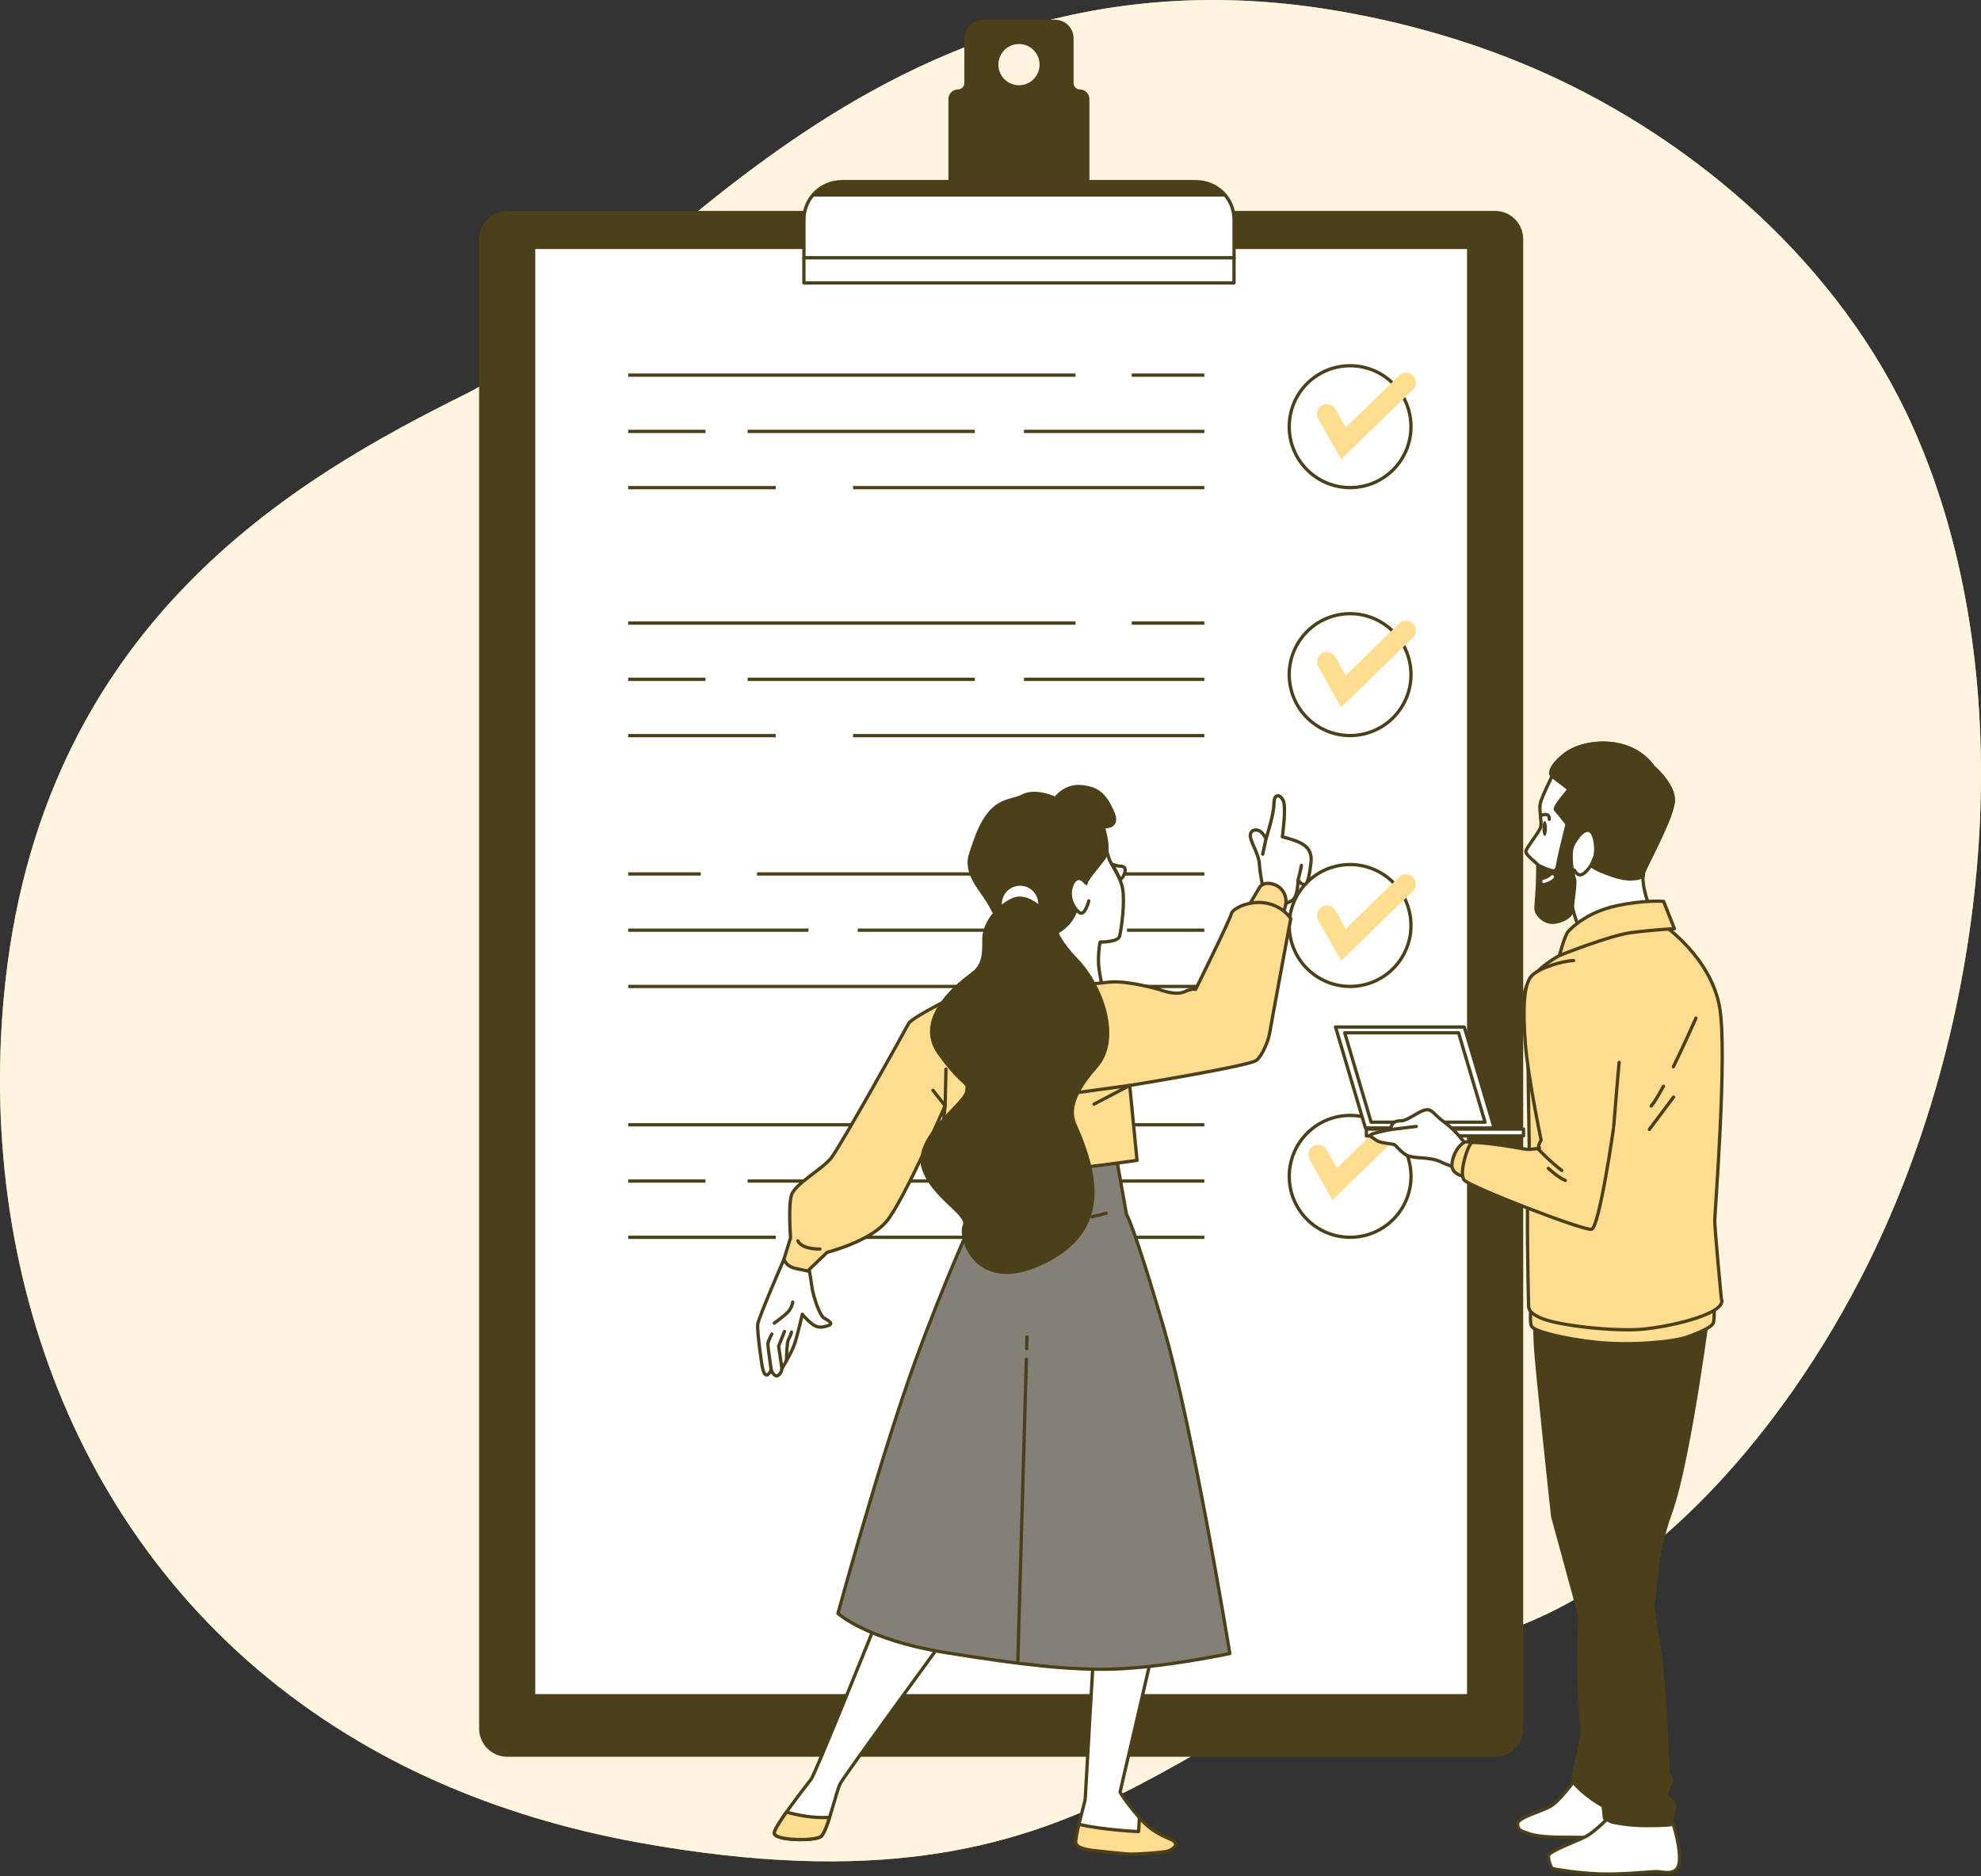 <svg width="603" height="571" viewBox="0 0 603 571" fill="none" xmlns="http://www.w3.org/2000/svg">
<rect x="0" y="0" width="603" height="571" fill="#333333" stroke="none"/>
<g clip-path="url(#clip0_888_31265)">
<path d="M568.643 384.533C542.842 436.598 497.094 490.571 441.426 500.936C357.308 516.616 338.208 586.628 194.713 560.808C172.343 556.778 151.999 550.535 133.615 542.45C123.734 538.102 114.423 533.211 105.681 527.83C26.331 479.119 -6.702 390.763 1.113 303.958C11.378 189.782 90.767 145.272 141.893 119.836C193.031 94.387 265.891 -20.862 407.161 3.314C428.698 7.012 449.863 13.136 469.969 22.136C515.849 42.681 560.246 80.523 582.365 130.149C584.02 133.873 585.583 137.677 587.04 141.521C615.464 216.848 603.821 313.554 568.643 384.52V384.533Z" fill="#FFDD90"/>
<path opacity="0.7" d="M568.643 384.533C542.842 436.598 497.094 490.571 441.426 500.936C357.308 516.616 338.208 586.628 194.713 560.808C172.343 556.778 151.999 550.535 133.615 542.45C123.734 538.102 114.423 533.211 105.681 527.83C26.331 479.119 -6.702 390.763 1.113 303.958C11.378 189.782 90.767 145.272 141.893 119.836C193.031 94.387 265.891 -20.862 407.161 3.314C428.698 7.012 449.863 13.136 469.969 22.136C515.849 42.681 560.246 80.523 582.365 130.149C584.02 133.873 585.583 137.677 587.04 141.521C615.464 216.848 603.821 313.554 568.643 384.52V384.533Z" fill="white"/>
<path d="M455.094 64.684H154.396C149.948 64.684 146.343 68.292 146.343 72.743V526.067C146.343 530.518 149.948 534.126 154.396 534.126H455.094C459.542 534.126 463.147 530.518 463.147 526.067V72.743C463.147 68.292 459.542 64.684 455.094 64.684Z" fill="#4B401A" stroke="#4B401A" stroke-linecap="round" stroke-linejoin="round"/>
<path d="M447.055 75.287H162.435V516.06H447.055V75.287Z" fill="white" stroke="#4B401A" stroke-linecap="round" stroke-linejoin="round"/>
<path d="M344.486 189.621H366.592" stroke="#4B401A" stroke-miterlimit="10"/>
<path d="M191.216 189.621H327.387" stroke="#4B401A" stroke-miterlimit="10"/>
<path d="M311.692 206.746H366.592" stroke="#4B401A" stroke-miterlimit="10"/>
<path d="M227.574 206.746H296.725" stroke="#4B401A" stroke-miterlimit="10"/>
<path d="M191.216 206.746H214.739" stroke="#4B401A" stroke-miterlimit="10"/>
<path d="M259.653 223.871H366.592" stroke="#4B401A" stroke-miterlimit="10"/>
<path d="M191.216 223.871H236.13" stroke="#4B401A" stroke-miterlimit="10"/>
<path d="M415.246 223.346C425.203 220.978 431.355 210.981 428.989 201.018C426.623 191.054 416.633 184.897 406.677 187.265C396.721 189.633 390.568 199.63 392.934 209.593C395.301 219.557 405.29 225.715 415.246 223.346Z" stroke="#4B401A" stroke-miterlimit="10"/>
<path d="M213.309 265.969H191.216" stroke="#4B401A" stroke-miterlimit="10"/>
<path d="M366.592 265.969H230.421" stroke="#4B401A" stroke-miterlimit="10"/>
<path d="M246.103 283.08H191.216" stroke="#4B401A" stroke-miterlimit="10"/>
<path d="M330.235 283.08H261.083" stroke="#4B401A" stroke-miterlimit="10"/>
<path d="M366.592 283.08H343.069" stroke="#4B401A" stroke-miterlimit="10"/>
<path d="M298.156 300.205H191.216" stroke="#4B401A" stroke-miterlimit="10"/>
<path d="M366.592 300.205H321.679" stroke="#4B401A" stroke-miterlimit="10"/>
<path d="M415.245 299.692C425.202 297.324 431.354 287.327 428.988 277.363C426.622 267.4 416.632 261.242 406.676 263.611C396.72 265.979 390.567 275.976 392.933 285.939C395.3 295.903 405.289 302.06 415.245 299.692Z" stroke="#4B401A" stroke-miterlimit="10"/>
<path d="M344.486 342.303H366.592" stroke="#4B401A" stroke-miterlimit="10"/>
<path d="M191.216 342.303H327.387" stroke="#4B401A" stroke-miterlimit="10"/>
<path d="M311.692 359.428H366.592" stroke="#4B401A" stroke-miterlimit="10"/>
<path d="M227.574 359.428H296.725" stroke="#4B401A" stroke-miterlimit="10"/>
<path d="M191.216 359.428H214.739" stroke="#4B401A" stroke-miterlimit="10"/>
<path d="M259.653 376.553H366.592" stroke="#4B401A" stroke-miterlimit="10"/>
<path d="M191.216 376.553H236.13" stroke="#4B401A" stroke-miterlimit="10"/>
<path d="M424.07 371.11C431.306 363.869 431.306 352.128 424.07 344.886C416.833 337.644 405.101 337.644 397.865 344.886C390.628 352.128 390.628 363.869 397.865 371.11C405.101 378.352 416.833 378.352 424.07 371.11Z" stroke="#4B401A" stroke-miterlimit="10"/>
<path d="M328.712 27.715C327.374 27.715 326.288 26.628 326.288 25.29V11.664C326.288 8.814 323.983 6.508 321.136 6.508H299.189C296.341 6.508 294.037 8.814 294.037 11.664V25.29C294.037 26.628 292.951 27.715 291.613 27.715C290.275 27.715 289.189 28.802 289.189 30.141V67.055H331.109V30.141C331.109 28.802 330.023 27.715 328.685 27.715H328.712ZM310.169 26.443C306.434 26.443 303.401 23.408 303.401 19.67C303.401 15.932 306.434 12.897 310.169 12.897C313.904 12.897 316.937 15.932 316.937 19.67C316.937 23.408 313.904 26.443 310.169 26.443Z" fill="#4B401A" stroke="#4B401A" stroke-linecap="round" stroke-linejoin="round"/>
<path d="M256.156 55.312H364.181C370.499 55.312 375.638 60.442 375.638 66.778V78.561H244.713V66.778C244.713 60.455 249.838 55.312 256.169 55.312H256.156Z" fill="white" stroke="#4B401A" stroke-linecap="round" stroke-linejoin="round"/>
<path d="M247.944 59.34H372.38C370.128 56.875 366.897 55.324 363.294 55.324H257.03C253.428 55.324 250.196 56.875 247.944 59.34Z" fill="#4B401A" stroke="#4B401A" stroke-linecap="round" stroke-linejoin="round"/>
<path d="M375.625 78.455H244.699V86.09H375.625V78.455Z" fill="white" stroke="#4B401A" stroke-linecap="round" stroke-linejoin="round"/>
<path d="M403.903 278.587L408.936 287.547L427.969 269.057" stroke="#FFDD90" stroke-width="6" stroke-miterlimit="10" stroke-linecap="round"/>
<path d="M403.903 201.431L408.936 210.404L427.969 191.914" stroke="#FFDD90" stroke-width="6" stroke-miterlimit="10" stroke-linecap="round"/>
<path d="M344.486 114.164H366.592" stroke="#4B401A" stroke-miterlimit="10"/>
<path d="M191.216 114.164H327.387" stroke="#4B401A" stroke-miterlimit="10"/>
<path d="M311.692 131.289H366.592" stroke="#4B401A" stroke-miterlimit="10"/>
<path d="M227.574 131.289H296.725" stroke="#4B401A" stroke-miterlimit="10"/>
<path d="M191.216 131.289H214.739" stroke="#4B401A" stroke-miterlimit="10"/>
<path d="M259.653 148.4H366.592" stroke="#4B401A" stroke-miterlimit="10"/>
<path d="M191.216 148.4H236.13" stroke="#4B401A" stroke-miterlimit="10"/>
<path d="M424.06 142.962C431.296 135.72 431.296 123.979 424.06 116.737C416.824 109.496 405.091 109.496 397.855 116.737C390.619 123.979 390.619 135.72 397.855 142.962C405.091 150.203 416.824 150.203 424.06 142.962Z" stroke="#4B401A" stroke-miterlimit="10"/>
<path d="M403.903 125.974L408.936 134.934L427.969 116.443" stroke="#FFDD90" stroke-width="6" stroke-miterlimit="10" stroke-linecap="round"/>
<path d="M401.227 351.382L406.274 360.342L425.307 341.852" stroke="#FFDD90" stroke-width="6" stroke-miterlimit="10" stroke-linecap="round"/>
<path d="M503.094 233.256C503.094 233.256 509.849 238.969 509.332 243.992C508.816 249.016 502.061 261.316 500.498 264.961C498.935 268.606 502.577 277.261 502.577 277.261L480.074 284.883C480.074 284.883 480.591 282.113 480.074 280.893C479.558 279.674 478.684 276.387 478.684 276.387C478.684 276.387 475.227 277.606 474.18 277.951C473.147 278.295 469.505 276.559 469.333 275.008C469.161 273.444 469.161 272.41 468.988 270.157C468.816 267.904 468.472 263.914 468.127 263.225C467.783 262.535 464.313 260.282 464.485 259.063C464.657 257.843 468.644 253.178 468.988 251.614C469.333 250.05 468.472 246.59 468.816 244.681C469.161 242.773 472.458 236.185 472.458 236.185C472.458 236.185 470.379 234.449 476.101 229.77C481.809 225.091 496.18 223.699 503.107 233.229L503.094 233.256Z" fill="white" stroke="#4B401A" stroke-linecap="round" stroke-linejoin="round"/>
<path d="M503.094 233.257C496.167 223.727 481.796 225.118 476.088 229.797C470.379 234.476 472.445 236.212 472.445 236.212L477.637 240.202C477.637 240.202 472.79 245.743 473.478 246.445C474.167 247.134 477.982 251.986 477.982 251.986L477.65 253.603L476.962 250.978C476.962 250.978 474.803 259.594 474.405 261.754C474.008 263.915 474.008 264.71 473.054 264.988C472.114 265.254 468.101 263.252 468.101 263.252C468.101 263.252 468.074 268.355 467.929 270.502C467.783 272.65 467.664 274.413 467.531 276.295C467.399 278.177 470.22 281.278 473.584 280.603C476.948 279.927 478.763 278.164 478.657 276.414C478.564 274.678 479.77 268.62 479.227 267.401C478.684 266.195 477.677 260.177 478.657 257.526C478.657 257.526 480.909 252.675 483.333 252.675C485.756 252.675 486.101 259.262 485.412 260.813C484.723 262.377 484.379 263.239 484.379 263.239C484.379 263.239 484.379 264.273 491.134 266.526C496.207 268.223 499.028 267.268 500.127 266.698C500.167 266.049 500.273 265.466 500.485 264.975C502.048 261.33 508.789 249.03 509.319 244.006C509.836 238.983 503.081 233.27 503.081 233.27L503.094 233.257Z" fill="#4B401A" stroke="#4B401A" stroke-linecap="round" stroke-linejoin="round"/>
<path d="M484.392 263.225C484.392 263.225 482.829 265.65 481.452 266.167C480.061 266.684 479.2 264.775 479.2 264.775" stroke="#4B401A" stroke-linecap="round" stroke-linejoin="round"/>
<path d="M469.505 252.13C469.505 253.376 469.81 254.384 470.194 254.384C470.578 254.384 470.882 253.376 470.882 252.13C470.882 250.884 470.578 249.877 470.194 249.877C469.81 249.877 469.505 250.884 469.505 252.13Z" fill="#4B401A"/>
<path d="M471.584 249.36C471.584 249.36 471.929 247.107 469.161 248.141" stroke="#4B401A" stroke-linecap="round" stroke-linejoin="round"/>
<path d="M469.929 268.235C469.929 268.235 471.836 267.719 472.525 266.844" stroke="white" stroke-linecap="round" stroke-linejoin="round"/>
<path d="M406.525 312.545H445.717L454.816 343.283H415.625L406.525 312.545Z" fill="white" stroke="#4B401A" stroke-linecap="round" stroke-linejoin="round"/>
<path d="M409.32 314.32H443.982L452.035 341.506H417.36L409.32 314.32Z" fill="white" stroke="#4B401A" stroke-linecap="round" stroke-linejoin="round"/>
<path d="M415.916 345.695H463.743V343.614H415.916V345.695Z" fill="white" stroke="#4B401A" stroke-linecap="round" stroke-linejoin="round"/>
<path d="M478.869 542.342C478.869 542.342 474.644 548.253 471.796 549.804C468.948 551.355 461.955 553.171 461.955 554.987C461.955 556.803 462.472 557.055 465.584 558.102C468.697 559.136 474.392 559.136 477.491 559.136C480.591 559.136 483.968 559.136 485.001 559.401C486.034 559.666 491.73 560.183 494.326 560.183C496.922 560.183 496.789 553.29 496.789 553.29L478.869 542.342Z" fill="white" stroke="#4B401A" stroke-linecap="round" stroke-linejoin="round"/>
<path d="M520.524 395.506C520.524 395.506 514.392 443.859 508.63 459.964C502.855 476.068 505.292 480.933 501.345 497.355C497.398 513.764 496.789 552.375 496.789 553.29C496.789 554.205 494.961 553.29 488.591 549.95C482.207 546.61 478.869 542.355 478.869 542.355C478.869 542.355 479.174 539.015 479.783 536.576C480.392 534.15 481.611 527.761 481.611 527.761C481.611 527.761 479.187 507.097 481.915 473.96C484.644 440.824 485.862 401.55 485.862 401.55C485.862 401.55 508.087 398.568 520.537 395.519L520.524 395.506Z" fill="#4B401A" stroke="#4B401A" stroke-linecap="round" stroke-linejoin="round"/>
<path d="M489.942 552.826C489.942 552.826 485.571 557.373 482.842 558.831C480.114 560.289 471.558 563.377 471.372 564.663C471.187 565.935 472.101 568.493 472.644 568.666C473.187 568.851 480.472 570.124 487.385 570.309C494.299 570.495 502.312 569.58 504.312 569.58C506.312 569.58 511.041 571.396 511.226 565.935C511.412 560.474 508.498 552.641 508.498 552.641C508.498 552.641 498.855 555.557 489.942 552.826Z" fill="white" stroke="#4B401A" stroke-linecap="round" stroke-linejoin="round"/>
<path d="M504.14 413.627C504.14 413.627 501.928 444.894 500.816 454.305C499.703 463.716 501.928 483.638 504.405 497.476C506.895 511.314 507.73 539.811 507.73 539.811C507.73 539.811 509.385 540.925 508.564 542.582C507.73 544.239 506.908 546.73 506.908 546.73C506.908 546.73 509.955 547.844 509.677 549.779C509.398 551.714 508.564 555.319 508.564 555.319C508.564 555.319 506.908 555.598 501.094 555.598C495.279 555.598 490.591 554.484 490.591 554.484L488.379 553.371C488.379 553.371 487.823 548.944 487.823 546.452C487.823 543.96 490.591 541.468 490.313 540.09C490.034 538.711 488.657 530.957 487.544 524.595C486.432 518.233 487.266 514.362 485.333 507.709C483.399 501.068 472.617 461.489 472.617 461.489C472.617 461.489 467.637 415.548 467.359 409.186C467.081 402.824 467.081 400.054 467.081 400.054C467.081 400.054 475.65 393.135 477.584 393.135C479.518 393.135 504.127 413.613 504.127 413.613L504.14 413.627Z" fill="#4B401A" stroke="#4B401A" stroke-linecap="round" stroke-linejoin="round"/>
<path d="M466.273 395.334C466.273 395.334 465.319 402.293 466.273 403.724C467.227 405.142 475.439 407.356 485.717 408.469C495.995 409.583 509.107 408.469 513.544 406.892C517.968 405.315 520.816 403.883 521.451 402.783C522.087 401.67 521.61 395.824 521.61 395.824C521.61 395.824 480.67 398.197 466.286 395.347L466.273 395.334Z" fill="#FFDD90" stroke="#4B401A" stroke-linecap="round" stroke-linejoin="round"/>
<path d="M506.206 281.423C506.206 281.423 520.749 291.152 523.451 306.607C525.862 320.379 521.955 368.931 521.955 371.529C521.955 374.127 523.955 395.189 523.955 395.189C526.008 399.616 509.16 403.658 499.928 404.52C491.756 405.276 473.73 403.46 468.538 400.901C466.896 400.093 465.319 399.205 465.28 397.376C465.094 388.893 464.657 366.24 465.227 362.874C465.915 358.712 465.161 334.456 465.161 326.145C465.161 317.834 462.048 305.176 464.816 299.808C467.584 294.44 474.684 290.795 474.684 290.795C474.684 290.795 487.664 280.058 506.193 281.437L506.206 281.423Z" fill="#FFDD90" stroke="#4B401A" stroke-linecap="round" stroke-linejoin="round"/>
<path d="M506.339 330.572C504.882 333.289 503.558 335.503 502.604 336.59" stroke="#4B401A" stroke-linecap="round" stroke-linejoin="round"/>
<path d="M516.233 309.842C516.233 309.842 512.895 317.437 509.359 324.647" stroke="#4B401A" stroke-linecap="round" stroke-linejoin="round"/>
<path d="M509.425 333.859L502.061 343.694" stroke="#4B401A" stroke-linecap="round" stroke-linejoin="round"/>
<path d="M506.392 274.32L509.677 282.63C509.677 282.63 502.749 282.975 496.339 283.85C489.928 284.711 474.697 290.782 474.697 290.782C474.697 290.782 476.26 284.539 477.465 283.333C478.683 282.127 483.174 277.62 491.836 275.711C500.498 273.803 506.379 274.32 506.379 274.32H506.392Z" fill="#FFDD90" stroke="#4B401A" stroke-linecap="round" stroke-linejoin="round"/>
<path d="M481.332 353.21C481.332 353.21 480.22 366.306 478.789 366.942C477.346 367.578 441.664 355.132 439.108 353.846C436.552 352.561 435.108 352.72 434.631 352.561C434.154 352.402 429.836 352.402 428.234 351.606C426.631 350.811 425.028 348.73 424.552 348.399C424.075 348.08 420.234 347.921 419.108 347.113C417.982 346.318 416.552 345.668 417.505 345.191C418.459 344.714 423.267 343.746 423.267 343.746C423.267 343.746 423.426 341.506 425.346 341.188C427.267 340.87 426.631 341.665 431.267 338.948C435.902 336.231 435.426 338.471 439.426 341.347C443.426 344.223 445.346 347.431 445.823 347.59C446.3 347.749 460.856 353.197 460.856 353.197H481.332V353.21Z" fill="white" stroke="#4B401A" stroke-linecap="round" stroke-linejoin="round"/>
<path d="M423.267 343.759L431.108 342.805" stroke="#4B401A" stroke-linecap="round" stroke-linejoin="round"/>
<path d="M449.505 348.877C449.505 348.877 447.293 346.968 445.81 347.604C444.326 348.227 442.167 351.037 441.955 354.497C441.744 357.956 447.346 358.381 447.346 358.381L449.505 348.877Z" fill="#FFDD90" stroke="#4B401A" stroke-linecap="round" stroke-linejoin="round"/>
<path d="M478.988 292.346C476.101 292.346 468.498 294.44 466.141 297.064C463.783 299.689 463.518 307.297 464.3 317.53C465.081 327.736 469.094 346.915 469.107 347.008C469.068 346.796 468.617 348.016 468.485 348.241C467.955 349.182 469.293 349.341 468.048 349.54C467.611 349.606 465.2 349.858 464.763 349.792C462.935 349.474 461.094 349.169 459.267 348.864C456.3 348.373 451.187 347.684 448.167 347.684C447.002 347.684 443.929 357.082 445.677 359.136C447.426 361.177 482.154 374.684 484.485 374.101C486.816 373.518 491.279 342.806 491.213 342.661C491.902 334.244 492.71 324.356 492.856 323.322" fill="#FFDD90"/>
<path d="M478.988 292.346C476.101 292.346 468.498 294.44 466.141 297.064C463.783 299.689 463.518 307.297 464.3 317.53C465.081 327.736 469.094 346.915 469.107 347.008C469.068 346.796 468.617 348.016 468.485 348.241C467.955 349.182 469.293 349.341 468.048 349.54C467.611 349.606 465.2 349.858 464.763 349.792C462.935 349.474 461.094 349.169 459.267 348.864C456.3 348.373 451.187 347.684 448.167 347.684C447.002 347.684 443.929 357.082 445.677 359.136C447.426 361.177 482.154 374.684 484.485 374.101C486.816 373.518 491.279 342.806 491.213 342.661C491.902 334.244 492.71 324.356 492.856 323.322" stroke="#4B401A" stroke-linecap="round" stroke-linejoin="round"/>
<path d="M468.061 349.525C468.061 349.525 471.942 353.621 475.399 356.219" stroke="#4B401A" stroke-linecap="round" stroke-linejoin="round"/>
<path d="M471.293 355.57C471.293 355.57 474.313 358.38 476.472 359.242" stroke="#4B401A" stroke-linecap="round" stroke-linejoin="round"/>
<path d="M341.745 270.647C341.029 266.352 338.168 263.489 337.453 260.865C336.738 258.24 335.069 255.139 335.069 255.139C335.069 255.139 330.871 263.661 329.48 270.766L328.844 269.281L317.003 278.573L316.301 299.264L335.506 300.165C335.506 300.165 334.725 296.745 334.46 294.2C334.195 291.655 334.566 287.626 334.897 286.685C334.897 286.685 340.327 286.804 340.804 284.896C341.281 282.987 342.46 274.928 341.745 270.633V270.647Z" fill="white" stroke="#4B401A" stroke-linecap="round" stroke-linejoin="round"/>
<path d="M338.645 263.039C338.645 263.039 340.182 263.595 340.884 263.595C341.586 263.595 342.844 263.741 342.42 265.411C341.996 267.095 341.016 267.651 341.016 267.651L338.632 263.025L338.645 263.039Z" fill="white" stroke="#4B401A" stroke-linecap="round" stroke-linejoin="round"/>
<path d="M332.95 502.115C332.95 502.115 330.327 546.797 330.327 547.499C330.327 548.202 327.029 559.296 327.493 560.953C327.97 562.61 331.745 563.074 334.327 563.312C336.923 563.551 342.341 564.253 344.473 564.253C346.605 564.253 354.142 563.776 355.559 563.312C356.976 562.835 358.857 561.43 357.215 560.25C355.559 559.071 351.559 558.594 346.831 553.172C342.115 547.738 340.937 545.379 340.937 545.379L350.87 502.592L332.95 502.115Z" fill="white" stroke="#4B401A" stroke-linecap="round" stroke-linejoin="round"/>
<path d="M266.673 493.844C266.673 493.844 248.302 539.599 246.885 541.481C245.467 543.363 235.931 555.425 235.693 557.798C235.454 560.157 247.666 560.382 249.785 558.964C251.905 557.546 254.434 545.259 255.838 542.661C257.255 540.063 288.593 497.144 288.593 497.144L266.659 493.844H266.673Z" fill="white" stroke="#4B401A" stroke-linecap="round" stroke-linejoin="round"/>
<path d="M297.613 360.82L297.268 368.494C297.268 368.494 287.705 389.145 278.394 414.793C268.249 442.721 255.07 491.008 255.07 491.008C255.07 491.008 263.785 499.04 287.507 502.871C311.228 506.715 325.983 508.332 338.884 507.947C354.473 507.47 374.354 503.215 374.354 503.215C374.354 503.215 363.188 434.795 354.129 403.725C345.056 372.656 342.897 369.568 342.897 369.568L339.811 352.244L297.626 360.78L297.613 360.82Z" fill="#828077" stroke="#4B401A" stroke-linecap="round" stroke-linejoin="round"/>
<path d="M312.42 413.693L309.824 505.336" stroke="#4B401A" stroke-linecap="round" stroke-linejoin="round"/>
<path d="M312.606 406.908L312.513 410.5" stroke="#4B401A" stroke-linecap="round" stroke-linejoin="round"/>
<path d="M332.42 370.298C333.877 369.993 335.308 369.635 336.685 369.211" stroke="#4B401A" stroke-linecap="round" stroke-linejoin="round"/>
<path d="M301.454 370.947C301.454 370.947 314.407 372.71 327.082 371.159" stroke="#4B401A" stroke-linecap="round" stroke-linejoin="round"/>
<path d="M384.526 270.542C384.526 270.542 383.506 265.929 383.334 262.854C383.161 259.779 380.261 255.67 380.605 253.96C380.949 252.25 382.658 252.423 383.506 252.939C384.353 253.456 385.386 255.166 385.386 255.166C385.386 255.166 387.784 247.81 387.784 244.562C387.784 241.315 389.837 241.66 390.684 243.873C391.532 246.1 390.34 254.649 390.34 254.649C390.34 254.649 393.585 255.498 395.121 256.187C396.658 256.876 399.558 258.241 399.055 262.509C398.539 266.777 398.035 269.177 397.002 269.177C395.969 269.177 395.121 267.811 395.121 267.811C395.121 267.811 395.121 272.424 393.585 273.789C392.049 275.154 388.976 275.327 388.976 275.327C388.976 275.327 389.32 271.907 384.539 270.542H384.526Z" fill="white" stroke="#4B401A" stroke-linecap="round" stroke-linejoin="round"/>
<path d="M395.121 267.811C395.121 267.811 396.141 263.875 396.141 263.371" stroke="#4B401A" stroke-linecap="round" stroke-linejoin="round"/>
<path d="M385.386 255.152L384.353 259.951" stroke="#4B401A" stroke-linecap="round" stroke-linejoin="round"/>
<path d="M380.287 275.325L383.506 269.878C383.506 269.878 384.738 268.141 387.718 269.135C387.744 269.135 387.771 269.149 387.81 269.162C390.512 270.076 391.996 272.966 391.267 275.71L390.446 278.785C390.446 278.785 384.009 275.073 380.3 275.312L380.287 275.325Z" fill="#FFDD90" stroke="#4B401A" stroke-linecap="round" stroke-linejoin="round"/>
<path d="M245.971 384.584C245.971 384.584 246.752 388.667 247.136 391.583C247.52 394.499 249.467 400.331 250.832 401.113C252.196 401.895 253.944 402.862 251.997 403.446C250.05 404.029 248.885 404.228 247.136 402.862C245.388 401.497 244.222 399.946 244.222 399.946C244.222 399.946 242.858 405.977 241.891 408.893C240.925 411.809 238.011 416.475 238.011 416.475C238.011 416.475 237.918 418.026 236.752 418.622C235.587 419.219 234.752 416.886 234.752 416.886C234.752 416.886 233.189 420.531 232.183 416.674C231.786 415.163 230.435 405.01 230.633 403.061C230.832 401.113 238.686 383.1 238.686 383.1L245.984 384.597L245.971 384.584Z" fill="white" stroke="#4B401A" stroke-linecap="round" stroke-linejoin="round"/>
<path d="M234.938 405.977C234.315 407.103 233.733 408.535 233.733 409.091C233.733 409.873 234.752 416.885 234.752 416.885" stroke="#4B401A" stroke-linecap="round" stroke-linejoin="round"/>
<path d="M238.011 416.475L237.004 409.675L238.792 405.195" stroke="#4B401A" stroke-linecap="round" stroke-linejoin="round"/>
<path d="M239.375 414.143C239.375 414.143 239.454 410.484 239.706 408.801C239.958 407.118 240.381 407.423 240.925 405.395" stroke="#4B401A" stroke-linecap="round" stroke-linejoin="round"/>
<path d="M241.309 396.262C241.309 396.262 241.11 398.011 239.759 399.377C238.395 400.742 235.68 402.677 235.68 402.677" stroke="#4B401A" stroke-linecap="round" stroke-linejoin="round"/>
<path d="M293.388 301.836C293.388 301.836 277.547 309.511 276.553 311.499C275.56 313.487 255.759 348.904 253.03 352.376C250.302 355.849 241.891 360.303 240.898 363.775C239.905 367.248 240.646 376.659 240.646 376.659L238.66 383.101C238.66 383.101 238.911 385.328 242.368 386.07L245.838 386.812L251.785 381.113C251.785 381.113 264.659 377.892 269.851 371.702C275.057 365.512 287.679 336.524 287.679 336.524L285.692 356.101C285.692 356.101 298.566 358.089 313.917 356.843C329.268 355.61 346.102 353.132 346.102 353.132L343.877 330.334C343.877 330.334 380.512 324.382 382.499 322.659C384.486 320.923 386.208 316.217 386.459 314.481C386.711 312.745 392.896 279.555 392.896 279.555C392.896 279.555 390.671 275.844 385.466 274.849C380.261 273.855 375.069 276.586 374.817 278.07C374.565 279.555 363.93 301.107 363.93 301.107C363.93 301.107 363.188 300.617 360.46 301.849C357.731 303.082 352.937 301.147 352.937 301.147C352.937 301.147 343.374 298.377 337.93 298.867C332.486 299.357 327.281 300.1 327.281 300.1C327.281 300.1 317.626 295.646 310.447 297.621C303.268 299.609 293.361 301.836 293.361 301.836H293.388Z" fill="#FFDD90" stroke="#4B401A" stroke-linecap="round" stroke-linejoin="round"/>
<path d="M327.546 332.56L343.89 330.32L333.003 336.02" stroke="#4B401A" stroke-linecap="round" stroke-linejoin="round"/>
<path d="M287.944 325.375L287.692 336.522L283.984 331.817" stroke="#4B401A" stroke-linecap="round" stroke-linejoin="round"/>
<path d="M242.885 377.639C242.885 377.639 243.626 380.117 249.573 380.117" stroke="#4B401A" stroke-linecap="round" stroke-linejoin="round"/>
<path d="M306.805 281.94C314.937 288.21 321.771 284.432 324.698 281.49C328.261 277.924 328.235 273.245 330.566 268.778C330.871 267.148 336.261 261.448 336.672 260.096C337.625 256.995 335.784 251.56 335.784 251.56C335.784 251.56 341.029 252.276 338.645 247.027C336.261 241.778 334.116 239.87 329.109 239.393C324.102 238.915 321.242 242.971 321.242 242.971C321.242 242.971 315.281 240.108 311.228 242.256C307.175 244.403 301.295 242.295 296.513 256.796C296.09 258.095 295.123 260.348 295.043 261.926C294.831 266.127 297.242 269.149 299.639 272.609C303.321 277.951 301.705 277.977 306.818 281.927L306.805 281.94Z" fill="#4B401A" stroke="#4B401A" stroke-linecap="round" stroke-linejoin="round"/>
<path d="M316.54 275.101C316.54 278.441 313.838 281.145 310.5 281.145C307.162 281.145 304.46 278.441 304.46 275.101C304.46 271.761 307.162 269.057 310.5 269.057C313.838 269.057 316.54 271.761 316.54 275.101Z" fill="white" stroke="#4B401A" stroke-linecap="round" stroke-linejoin="round"/>
<path d="M299.48 286.261C299.52 290.012 299.52 293.696 296.129 296.241C292.407 299.025 278.01 309.735 285.904 320.67C293.798 331.592 294.924 328.57 294.235 332.294C293.546 336.019 278.209 346.238 280.99 355.304C283.772 364.371 295.162 369.487 293.533 372.973C291.904 376.459 297.017 393.664 316.765 384.597C336.513 375.531 335.135 359.917 327.215 342.288C325.387 338.219 326.248 333.01 333.678 324.633C341.109 316.269 335.506 300.191 327.679 292.079C323.056 287.294 321.175 283.477 321.414 282.549C321.652 281.621 314.208 270.7 307.944 273.947C304.05 275.962 300.407 279.832 299.613 284.378C299.507 284.975 299.48 285.611 299.48 286.274V286.261Z" fill="#4B401A" stroke="#4B401A" stroke-linecap="round" stroke-linejoin="round"/>
<path d="M330.566 268.778C330.566 268.778 328.129 265.358 326.42 269.016C324.712 272.688 326.791 276.346 328.5 277.698C330.208 279.037 331.427 274.159 331.427 274.159" fill="white"/>
<path d="M330.566 268.778C330.566 268.778 328.129 265.358 326.42 269.016C324.712 272.688 326.791 276.346 328.5 277.698C330.208 279.037 331.427 274.159 331.427 274.159" stroke="#4B401A" stroke-linecap="round" stroke-linejoin="round"/>
<path d="M355.559 563.312C356.976 562.835 358.857 561.43 357.215 560.25C355.559 559.07 351.559 558.593 346.831 553.172L346.579 557.4C346.579 557.4 335.983 556.963 328.407 555.2C327.784 557.811 327.294 560.25 327.493 560.966C327.97 562.622 331.745 563.086 334.327 563.325C336.923 563.564 342.341 564.266 344.473 564.266C346.605 564.266 354.142 563.789 355.559 563.325V563.312Z" fill="#FFDD90" stroke="#4B401A" stroke-linecap="round" stroke-linejoin="round"/>
<path d="M249.785 558.963C250.659 558.38 251.613 555.928 252.514 553.078C247.362 553.423 242.236 552.269 239.401 551.461C237.415 554.284 235.785 556.829 235.693 557.783C235.454 560.143 247.666 560.368 249.785 558.95V558.963Z" fill="#FFDD90" stroke="#4B401A" stroke-linecap="round" stroke-linejoin="round"/>
</g>
<defs>
<clipPath id="clip0_888_31265">
<rect width="603" height="571" fill="white"/>
</clipPath>
</defs>
</svg>
